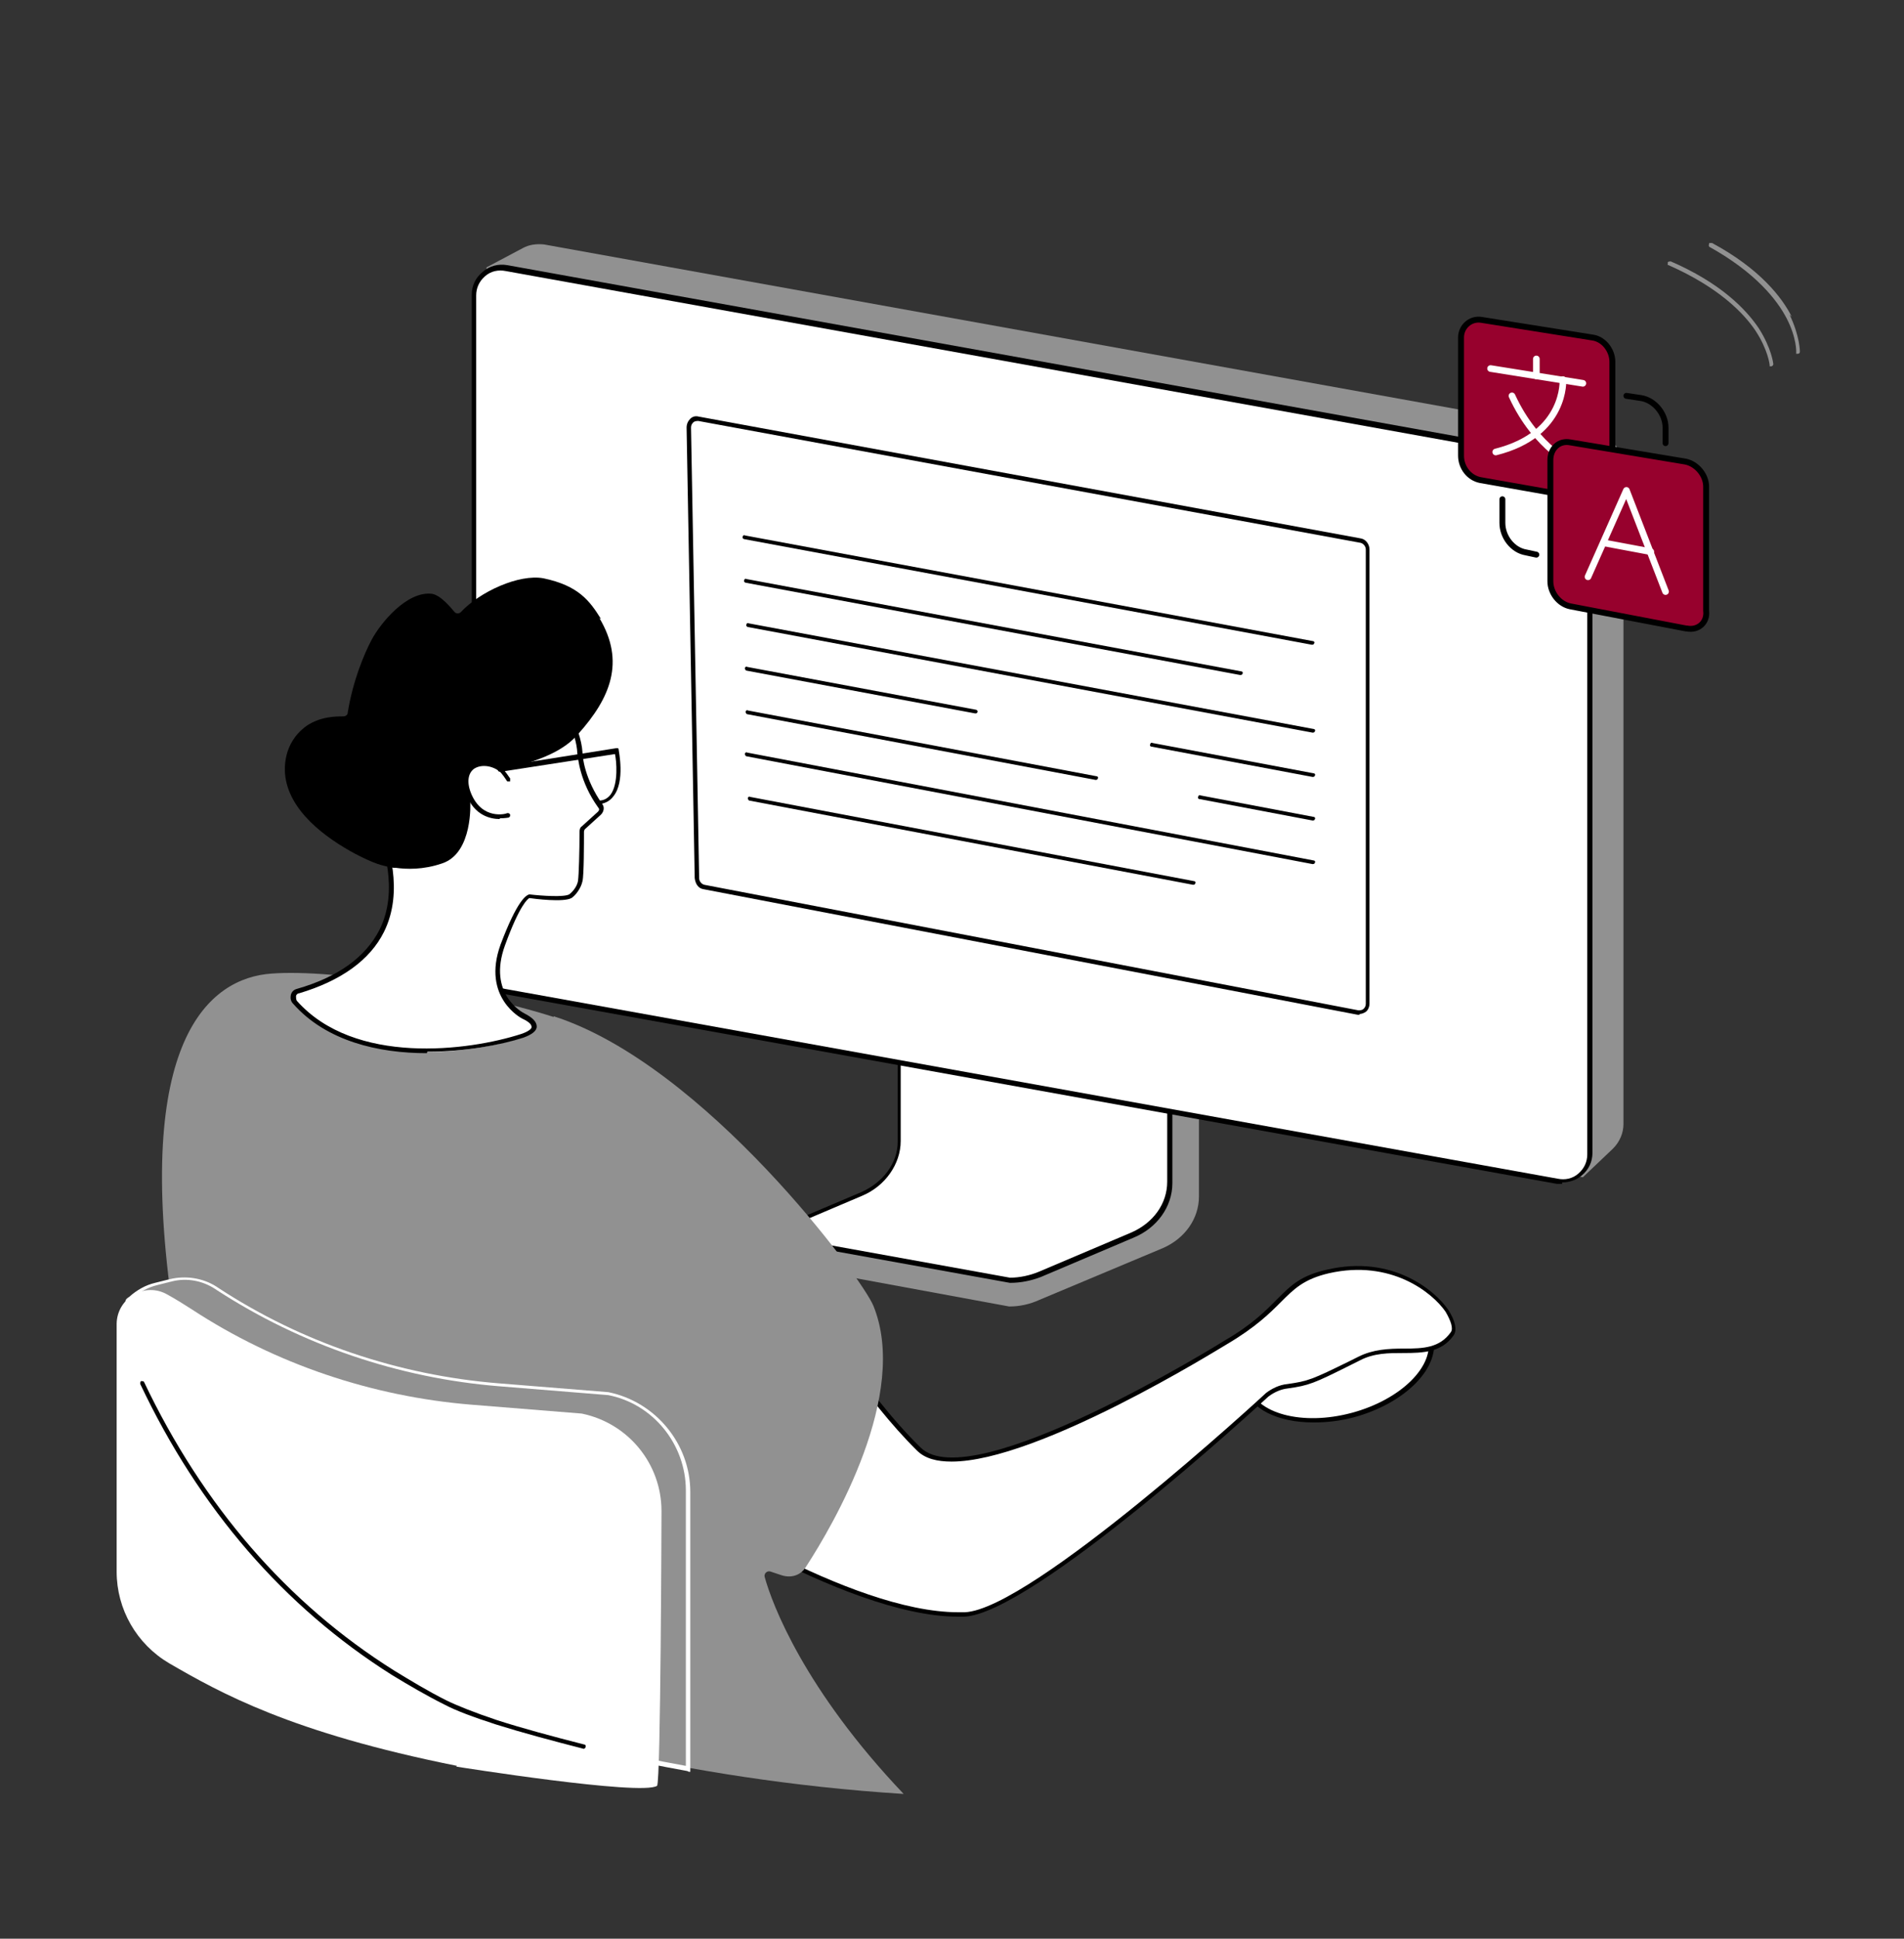 <svg xmlns="http://www.w3.org/2000/svg" id="Layer_1" data-name="Layer 1" viewBox="0 0 257.9 262.5"><rect x="0" y="0" width="257.9" height="262.5" fill="#333333" stroke="none"/><defs><style>      .cls-1 {        fill: #97012d;      }      .cls-1, .cls-2, .cls-3 {        stroke-linecap: round;        stroke-linejoin: round;      }      .cls-1, .cls-3 {        stroke: #000;        stroke-width: .8px;      }      .cls-4 {        fill: #000;      }      .cls-4, .cls-5, .cls-6 {        stroke-width: 0px;      }      .cls-2 {        stroke: #fff;        stroke-width: .9px;      }      .cls-2, .cls-3 {        fill: none;      }      .cls-5 {        fill: #919191;      }      .cls-6 {        fill: #fff;      }    </style></defs><g><path class="cls-5" d="M162,130.8l-36.3-5.4c-.2,0-.3.2-.3.4v30.9c0,3-20.6,10.6-20.8,10.2v3.3c0,.6.5,1.1,1.2,1.1h.5l30.4,5.6c1.4,0,2.8-.3,4.1-.9l16.7-7c3-1.3,4.9-4,4.9-7v-30.9c0-.2-.1-.4-.4-.4Z"></path><g><path class="cls-6" d="M121.7,123.6v30.9c0,3-2,5.8-5,7.1l-11.3,4.8c-.7.3-.5,1.3.3,1.3l31,5.6c1.4,0,2.8-.3,4-.8l12.5-5.3c3.1-1.3,5.1-4.1,5.1-7.1v-30.9c0-.1-.1-.2-.3-.2l-36.1-5.6c-.1,0-.3.1-.3.2Z"></path><path class="cls-4" d="M136.8,173.7s0,0,0,0l-31-5.6c-.5,0-.9-.3-1-.8,0-.5.2-.9.6-1.1l11.3-4.8c2.9-1.3,4.9-3.9,4.9-6.8v-30.9c0-.3.3-.5.6-.5s0,0,0,0l36.1,5.6c.3,0,.5.2.5.5v30.9c0,3.2-2.1,6.1-5.3,7.4l-12.5,5.3c-1.3.5-2.7.8-4.2.8ZM122,123.7v30.8c0,3.1-2.1,6.1-5.2,7.4l-11.3,4.8c-.2,0-.3.2-.2.4,0,.1.2.3.5.3s0,0,0,0l31,5.6c1.3,0,2.7-.3,3.9-.8l12.5-5.3c3-1.3,4.9-3.9,4.9-6.9v-30.8l-36-5.6Z"></path></g></g><g><path class="cls-5" d="M218.4,155.6l-4,3.8-150.1-26,1.6-97.2,4.9-2.6c.9-.5,1.9-.6,2.9-.5l142.5,25.7c2.1.4,3.7,2.2,3.7,4.4v89c0,1.2-.5,2.4-1.4,3.3Z"></path><g><path class="cls-6" d="M210.9,159.9l-143.7-25.9c-1.8-.3-3.1-1.9-3.1-3.7V39.9c0-2.3,2.1-4.1,4.4-3.7l143.7,25.9c1.8.3,3.1,1.9,3.1,3.7v90.3c0,2.3-2.1,4.1-4.4,3.7Z"></path><path class="cls-4" d="M211.6,160.3c-.2,0-.5,0-.7,0l-143.7-25.9c-1.9-.3-3.3-2-3.3-4V39.9c0-1.2.5-2.3,1.5-3.1.9-.8,2.1-1.1,3.3-.9l143.7,25.9c1.9.3,3.3,2,3.3,4v90.3c0,1.2-.5,2.3-1.5,3.1-.7.6-1.7.9-2.6.9ZM211,159.6c1,.2,2,0,2.8-.7.8-.7,1.2-1.6,1.2-2.6v-90.3c0-1.7-1.2-3.1-2.8-3.4l-143.7-25.9c-1-.2-2,0-2.8.7-.8.7-1.2,1.6-1.2,2.6v90.3c0,1.7,1.2,3.1,2.8,3.4l143.7,25.9Z"></path></g><g><g><path class="cls-6" d="M184,137l-88.6-17c-.5-.1-.9-.6-.9-1.2l-1.1-61c0-.8.6-1.3,1.3-1.2l89.7,16.5c.5.1.9.6.9,1.2v61.5c0,.7-.6,1.3-1.3,1.2Z"></path><path class="cls-4" d="M184.2,137.4c0,0-.2,0-.3,0l-88.6-17c-.7-.1-1.1-.7-1.2-1.5l-1.1-61c0-.5.2-.9.5-1.2.3-.3.7-.4,1.1-.3l89.7,16.5c.7.1,1.2.8,1.2,1.5v61.5c0,.4-.2.9-.5,1.1-.3.2-.6.3-.9.3ZM184,136.8c.2,0,.5,0,.7-.2.2-.2.3-.4.3-.7v-61.5c0-.4-.3-.8-.7-.9l-89.7-16.5c-.2,0-.5,0-.7.2-.2.2-.3.4-.3.7l1.1,61c0,.4.3.8.7.9l88.6,17Z"></path></g><g><path class="cls-4" d="M177.7,87.3s0,0,0,0l-76.9-14.3c-.1,0-.3-.2-.2-.3,0-.2.2-.3.3-.2l76.9,14.3c.2,0,.3.2.2.3,0,.1-.1.2-.3.2Z"></path><path class="cls-4" d="M168,91.4s0,0,0,0l-67-12.5c-.1,0-.3-.2-.2-.3,0-.2.2-.3.3-.2l67,12.5c.2,0,.3.2.2.3,0,.1-.1.2-.3.2Z"></path><path class="cls-4" d="M177.8,99.2s0,0,0,0l-76.5-14.3c-.1,0-.3-.2-.2-.3,0-.2.2-.3.3-.2l76.5,14.3c.2,0,.3.2.2.3,0,.1-.1.2-.3.2Z"></path><path class="cls-4" d="M177.8,105.2s0,0,0,0l-21.8-4.1c-.2,0-.3-.2-.2-.3,0-.2.2-.3.3-.2l21.8,4.1c.2,0,.3.2.2.3,0,.1-.1.2-.3.2Z"></path><path class="cls-4" d="M132.1,96.6s0,0,0,0l-31-5.8c-.1,0-.2-.2-.2-.3,0-.2.2-.3.3-.2l31,5.8c.1,0,.3.2.2.3,0,.1-.1.2-.3.2Z"></path><path class="cls-4" d="M177.8,111.1s0,0,0,0l-15.3-2.9c-.2,0-.3-.2-.2-.3,0-.2.2-.3.3-.2l15.3,2.9c.2,0,.3.2.2.3,0,.1-.1.2-.3.2Z"></path><path class="cls-4" d="M148.4,105.6s0,0,0,0l-47.2-8.9c-.1,0-.2-.2-.2-.3,0-.2.2-.3.3-.2l47.2,8.9c.2,0,.3.2.2.3,0,.1-.1.2-.3.2Z"></path><path class="cls-4" d="M177.8,117s0,0,0,0l-76.7-14.6c-.1,0-.2-.2-.2-.3,0-.2.2-.3.3-.2l76.7,14.6c.2,0,.3.2.2.3,0,.1-.1.2-.3.2Z"></path><path class="cls-4" d="M161.6,119.8s0,0,0,0l-60.1-11.4c-.1,0-.2-.2-.2-.3,0-.2.2-.3.3-.2l60.1,11.4c.2,0,.3.2.2.3,0,.1-.1.2-.3.2Z"></path></g></g></g><g><g><g><g><ellipse class="cls-6" cx="181.3" cy="184.3" rx="12.9" ry="7.5" transform="translate(-41.4 53) rotate(-14.9)"></ellipse><path class="cls-4" d="M177.9,192.6c-4.8,0-8.6-1.8-9.4-4.9-.5-2.1.3-4.3,2.4-6.4,2-2,5-3.7,8.4-4.6,7-1.9,13.6,0,14.8,4.2,1.1,4.2-3.7,9.1-10.7,11-1.9.5-3.7.7-5.4.7ZM184.7,176.7c-1.7,0-3.5.2-5.3.7-3.3.9-6.1,2.4-8.1,4.4-1.9,1.9-2.7,4-2.2,5.8,1,3.8,7.3,5.5,14,3.7,6.7-1.8,11.3-6.4,10.3-10.2-.7-2.8-4.3-4.4-8.7-4.4Z"></path></g><g><path class="cls-6" d="M171.7,188.8c.8-.6,1.7-1,2.7-1.1,3.1-.4,3.5-.7,9.7-3.8,4.6-2.3,9.9.5,12.6-3.4,1.6-2.2-5.6-11-16.8-8.5-6.4,1.4-5.5,4.7-13.8,9.6,0,0-34.4,21.5-41.6,14.5-8-7.8-15-20.1-15-20.1l-20.8,25.2s26.3,18,42,17.3c9.2-.4,41-29.7,41-29.7Z"></path><path class="cls-4" d="M129.8,218.9c-15.7,0-41.1-17.2-41.3-17.4,0,0-.1-.1-.1-.2,0,0,0-.2,0-.2l20.8-25.2c0,0,.2-.1.3-.1.1,0,.2,0,.2.2,0,.1,7.1,12.3,15,20,6.9,6.8,40.9-14.3,41.2-14.5,3.8-2.2,5.6-4.1,7.1-5.6,1.9-1.9,3.2-3.2,6.8-4,8.7-2,14.5,2.7,16.4,5.5.9,1.4,1.2,2.7.7,3.4-1.6,2.3-4.1,2.4-6.8,2.4-2,0-4,0-5.9,1l-1.2.6c-5,2.5-5.7,2.8-8.6,3.2-.9.1-1.8.5-2.6,1.1-1.4,1.3-32,29.4-41.2,29.8-.3,0-.6,0-.9,0ZM89.1,201.2c2.8,1.9,26,17.1,40.7,17.1.3,0,.6,0,.9,0,9-.4,40.5-29.4,40.8-29.7,0,0,0,0,0,0,.8-.6,1.8-1.1,2.9-1.2,2.8-.4,3.3-.6,8.4-3.1l1.2-.6c2-1,4.1-1.1,6.2-1.1,2.6,0,4.8-.1,6.3-2.2.4-.5,0-1.6-.7-2.8-1.8-2.6-7.4-7.1-15.8-5.2-3.4.8-4.7,2.1-6.5,3.9-1.5,1.5-3.4,3.4-7.3,5.7-1.2.7-25.6,15.9-37.3,15.9-2,0-3.6-.4-4.7-1.5-7.1-7-13.6-17.6-14.9-19.7l-20.3,24.6Z"></path></g><path class="cls-5" d="M75,137.7c-11.9-3.8-31.3-6.7-39-5.8-8.6,1.1-18.4,10.7-12,49.3,1.3,7.6,2.2,14.4,3.5,20.4,8,11.6,18.7,21.6,32.8,28.8,6.2,3.2,31.8,10.6,62.1,12.5-13.5-14.2-17.8-25.7-18.8-29.3-.2-.5.3-1,.8-.8l1.5.5c1.3.4,2.6,0,3.3-1.2,3.7-5.7,14-23.3,9.1-35.3-1.5-3.7-22.8-32.6-43.3-39.2Z"></path></g><g><g><path class="cls-6" d="M75.6,94.3s2.8,4.3,3,7.8c0,.9.4,3.9,2.7,7.2.2.3.2.7-.1,1l-2.2,2c-.2.1-.2.3-.2.5,0,1.2,0,5.8-.2,6.7-.2,1-1,1.9-1.4,2.1-1,.6-5.6,0-5.6,0,0,0-1.2.1-3.6,6.6-2.6,7,2.8,9.6,2.8,9.6,2,1,2,2.1-.1,2.7-7.5,2.4-22.9,4.1-30.7-4.6-.4-.5-.2-1.3.4-1.5,19.8-5.8,10.4-22.7,10.8-22.8,1.1-.3,7.2-6.8,10.8-8.6,2.5-1.3,5.4.6,7.4-1.3l6.1-7.2Z"></path><path class="cls-4" d="M57.8,142.6c-6.5,0-13.6-1.6-18.1-6.7-.3-.3-.4-.7-.3-1.2.1-.4.4-.7.8-.8,5.6-1.6,9.3-4.3,11.2-8,2.7-5.4.4-11.6-.3-13.6-.3-.7-.3-.9-.2-1,0,0,.1-.1.2-.2.4,0,1.8-1.4,3.2-2.7,2.4-2.1,5.4-4.8,7.5-5.9,1.2-.6,2.5-.5,3.7-.5,1.4,0,2.7.1,3.7-.8l6.1-7.2c0,0,.2-.1.3-.1,0,0,.2,0,.2.1.1.2,2.9,4.4,3.1,7.9,0,.6.3,3.6,2.7,7,.3.4.2,1-.2,1.4l-2.2,2c0,0-.1.2-.1.3,0,1.4,0,5.9-.2,6.7-.2,1-1,2-1.5,2.3-1.1.6-5,.1-5.7,0-.2.1-1.3.9-3.3,6.4-2.4,6.6,2.4,9.1,2.6,9.2,1.2.6,1.7,1.2,1.7,1.8,0,.6-.7,1.1-1.8,1.5-3.1,1-7.9,1.9-13,1.9ZM51.5,111.6c0,.1.1.3.2.5.8,2.1,3.1,8.5.3,14.1-1.9,3.8-5.8,6.6-11.5,8.3-.2,0-.4.2-.4.4,0,.2,0,.4.1.6,7.8,8.8,23.3,6.8,30.4,4.5,1.2-.4,1.4-.8,1.4-.9,0-.2,0-.6-1.3-1.2,0,0-5.5-2.8-2.9-10,2.3-6.1,3.5-6.7,3.9-6.8,0,0,0,0,0,0,1.7.2,4.7.4,5.4,0,.3-.2,1.1-1,1.2-1.9.1-.7.2-3.9.2-6.6,0-.3.1-.6.3-.7l2.2-2c.2-.2.2-.4,0-.6-2.5-3.5-2.7-6.7-2.8-7.3-.1-2.8-2.1-6.2-2.7-7.3l-5.9,6.9s0,0,0,0c-1.2,1.1-2.7,1.1-4.1,1-1.1,0-2.3-.1-3.4.4-2.1,1.1-5,3.7-7.4,5.8-1.7,1.5-2.7,2.4-3.2,2.7Z"></path></g><path class="cls-4" d="M81.1,109c-.2,0-.3-.1-.3-.3,0-.2.1-.3.3-.3.7,0,1.2-.3,1.6-.8,1.1-1.5.8-4.6.6-5.5l-15.5,2.4c-.2,0-.3,0-.4-.3,0-.2,0-.3.3-.4l15.8-2.5c.2,0,.3,0,.3.2,0,.2.9,4.3-.7,6.3-.5.7-1.2,1-2,1.1,0,0,0,0,0,0Z"></path><path class="cls-4" d="M67.7,110.9c-1.3,0-3.4-.5-4.5-3.2-.7-1.7-.5-3.2.6-4,1.1-.8,2.8-.7,4.1.2.5.4,1.1,1.4,1.2,1.5,0,.1,0,.3,0,.4-.1,0-.3,0-.4,0-.2-.3-.7-1.1-1.1-1.4-1.1-.8-2.5-.9-3.4-.3-.8.6-1,1.8-.4,3.3,1.5,3.7,4.8,2.8,4.9,2.7.2,0,.3,0,.4.2,0,.2,0,.3-.2.4,0,0-.5.1-1.2.1Z"></path><path class="cls-4" d="M81.4,83.8c-1.5-2.4-3-4.5-7.8-5.5-3.3-.6-8.6,1.8-11.2,4.6-.2.2-.6.2-.8,0-.6-.7-1.9-2.3-3.1-2.5-3.4-.4-7,4-8.2,6.3-.9,1.7-2.5,5.4-3.2,9.8,0,.3-.3.5-.6.5-1,0-3.1,0-5,1.3-3.3,2.4-2.9,6-2.9,6.4.4,5.1,5.6,8.8,9.5,10.9,2.7,1.4,3.6,1.6,5.2,1.9,0,0,.2,0,.3,0,1.4.2,3.7.3,6.3-.6,4.2-1.4,3.8-8.3,3.8-8.3l-.5-1.3c-.3-.8-.4-1.7,0-2.5,1-2.4,4.6-.6,4.7-.6,6.8-1.4,9.2-3.4,10.4-4.8,4.4-4.9,6.4-9.8,2.9-15.7Z"></path></g></g><g><g><path class="cls-5" d="M82.3,188.6s0,0,0,0l-14.8-1.2c-13.6-1.1-26.7-5.5-38.1-12.9,0,0-.2-.1-.3-.2-1.8-1.2-4-1.5-6-1l-2,.5c-1.3.3-2.4.9-3.4,1.8-.2.2-.4.4-.4.4l1.9,11c8.5,17.9,21.4,33.3,41.1,43.4,4.1,2.1,16.4,6,32.8,8.9,0-4,0-9.5,0-9.5v-28.2c0-6.4-4.5-11.9-10.8-13.2Z"></path><path class="cls-6" d="M93.1,239.8s0,0,0,0c-15.6-2.8-28.4-6.6-32.9-9-9.5-4.9-17.8-11.2-24.9-18.9-6.4-7-12-15.3-16.4-24.7,0,0,0,0,0,0l-1.9-11s0,0,0,0c0-.1,0-.3.5-.6,1-.9,2.2-1.6,3.5-1.9l2-.5c2.1-.5,4.4-.2,6.3,1l.3.2c11.3,7.4,24.4,11.8,37.9,12.9l14.9,1.2s0,0,0,0c6.4,1.3,11.1,7,11.1,13.5v37.7c0,0,0,.2,0,.2,0,0-.1,0-.2,0ZM19.5,187c9.2,19.5,23,34.1,41,43.3,3.6,1.8,15.2,5.7,32.4,8.8v-7.3c0-1.1,0-1.8,0-1.8v-28.2c0-6.2-4.4-11.7-10.5-12.9h0s-14.8-1.2-14.8-1.2c-13.6-1.1-26.8-5.6-38.2-13l-.3-.2c-1.7-1.1-3.8-1.5-5.8-1l-2,.5c-1.2.3-2.4.9-3.3,1.8-.1.1-.2.2-.3.3l1.9,10.9ZM17.5,176.2h0s0,0,0,0Z"></path></g><path class="cls-6" d="M61.9,239.1c-22.5-4.5-32.1-9.9-39-13.9-4.4-2.6-7.1-7.3-7.1-12.4v-33.5c0-3.5,3.8-5.8,6.9-4,1.1.6,2.2,1.3,3.3,2,11.3,7.4,24.4,11.8,37.9,12.9l14.9,1.2c6.3,1.3,10.8,6.8,10.8,13.2,0,0-.1,36.9-.6,37.2-2.1,1.4-27.2-2.6-27.2-2.6Z"></path><path class="cls-4" d="M79.1,236.8s0,0,0,0c-4.3-1.1-8.4-2.2-11.9-3.3-3.1-1-5.5-1.9-7-2.7-2.4-1.2-4.8-2.6-7.1-4-14.6-9.2-26.1-22.5-34.1-39.4,0-.2,0-.3.1-.4.2,0,.3,0,.4.1,8,16.8,19.4,30,33.9,39.1,2.3,1.4,4.6,2.8,7,4,1.4.7,3.9,1.7,6.9,2.7,3.4,1.1,7.5,2.2,11.8,3.3.2,0,.3.2.2.4,0,.1-.2.2-.3.2Z"></path></g></g><g><path class="cls-5" d="M226.3,35.4c-.1,0-.3,0-.4.1h0c0,.1,0,.4,0,.4h.1c6.8,3,10.2,6.5,11.8,8.9,1.7,2.6,1.9,4.6,1.9,4.6h0c0,.1,0,.2,0,.2,0,0,.1,0,.2,0s0,0,0,0c.2,0,.3-.2.3-.3,0,0-.2-2.1-2-4.9-1.7-2.5-5.1-6.1-12.1-9.1Z"></path><path class="cls-5" d="M242.7,42.9c-1.3-2.6-4.3-6.5-10.8-10-.1,0-.3,0-.4,0v.2c-.1,0,0,.3,0,.3h0c6.3,3.5,9.2,7.2,10.5,9.7,1.4,2.7,1.3,4.6,1.3,4.6v.2s0,0,0,0c0,0,.1,0,.2,0s0,0,0,0c.2,0,.3-.1.3-.3,0,0,0-2.1-1.4-5Z"></path></g><g><path class="cls-3" d="M225.6,60v-2.1c0-1.9-1.5-3.7-3.3-4l-2-.3"></path><path class="cls-3" d="M203.5,67.6v3.2c0,1.9,1.4,3.7,3.2,4l1.4.3"></path><path class="cls-1" d="M215.8,67.7l-15.3-2.7c-1.5-.3-2.6-1.7-2.6-3.3v-16c0-1.5,1.3-2.6,2.7-2.4l15.1,2.4c1.5.2,2.7,1.7,2.7,3.3v16.4c0,1.6-1.2,2.7-2.7,2.4Z"></path><path class="cls-2" d="M208.1,48.6v2.3"></path><path class="cls-2" d="M201.9,49.9l12.5,2"></path><path class="cls-2" d="M211.7,51.4s.5,7.4-9.1,9.8"></path><path class="cls-2" d="M213.4,63.1s-5.3-2.3-8.6-9.5"></path><path class="cls-1" d="M228.4,85.1l-15.7-3c-1.5-.3-2.7-1.8-2.7-3.4v-16.4c0-1.6,1.2-2.7,2.7-2.4l15.6,2.6c1.5.3,2.8,1.8,2.8,3.4v16.8c.2,1.6-1.1,2.7-2.6,2.4Z"></path><path class="cls-2" d="M215.1,78.1l5.2-11.7,5.3,13.7"></path><path class="cls-2" d="M217.2,73.5l6.4,1.2"></path></g></svg>
